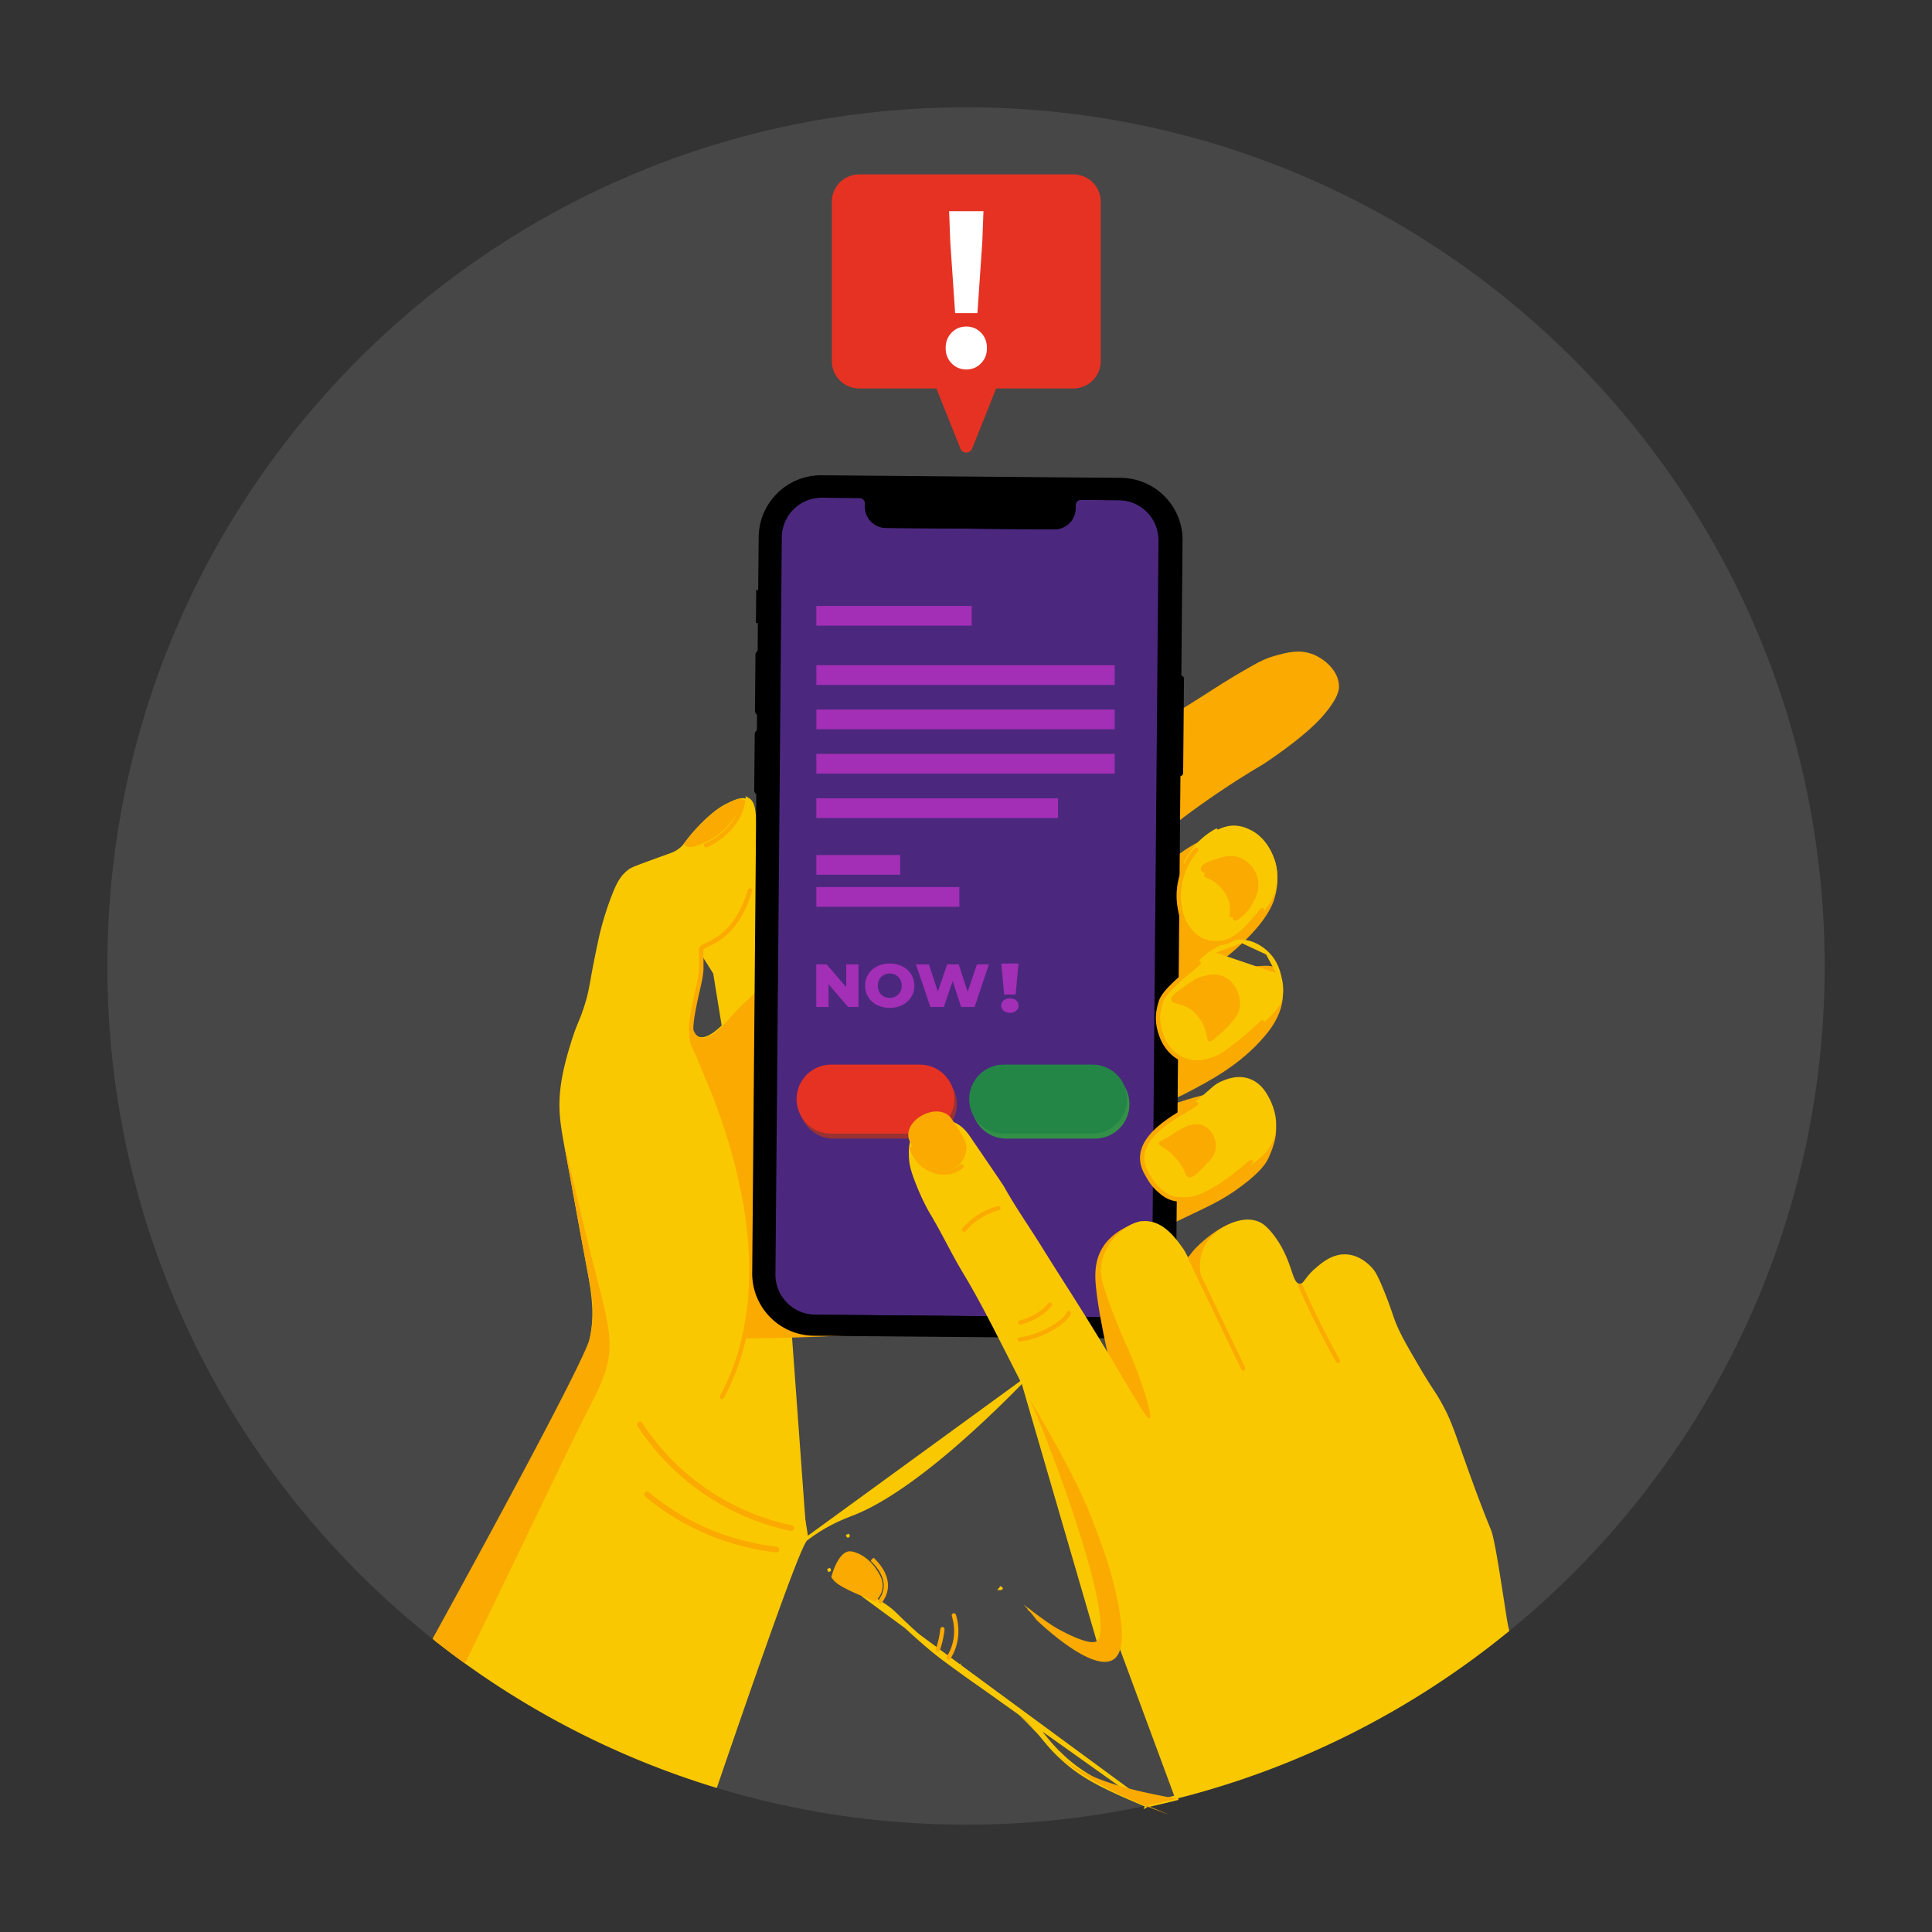 <svg xmlns="http://www.w3.org/2000/svg" width="576" height="576" fill="none"><rect width="100%" height="100%" fill="#333333" stroke="none"/><g clip-path="url(#a)"><path fill="#fff" fill-opacity=".1" d="M544 288c0 79.92-36.62 151.29-94 198.23-28.58 23.38-62.29 40.71-99.2 50.01h-.01c-2.92.74-5.85 1.43-8.81 2.06h-.01c-.13.03-.26.06-.39.08-17.28 3.68-35.2 5.62-53.58 5.62-25.84 0-50.79-3.83-74.3-10.95-27.22-8.24-52.52-20.89-75.07-37.12-3.11-2.24-6.17-4.55-9.17-6.92-.17-.13-.34-.27-.51-.41C69.88 441.71 32 369.29 32 288 32 146.62 146.61 32 288 32s256 114.62 256 256z"/><path fill="#FAAA00" d="M352.673 326.41c7.69-4 17.05-8.75 24.6-17.76 3.54-4.23 7.58-11.06 3.54-19.38-1.09-2.24-5.41-1.12-11.86-.62-3.79.29-7.39 1.01-10.6 1.88-6.13 3.92-11.68 6.26-13.75 5.45-.05-.02 5.62-3.24 13.75-5.45 8.95-5.72 19.14-14.81 21.53-22.38 2.12-6.71.12-11.79.12-11.79-.25-.66-1.4-1.61-3.97-3.87 0 0-3.28-2.88-8.32-3.6-9.31-1.33-19.05 8.05-20.62 9.56-17.29 16.67-18.93 45.48-20 69.2-.64 14.24-1.85 41.08 6.96 43.85 1.71.54 2.26-.31 14.16-6.09 11.44-5.55 15.66-7.06 22.11-11.93 5.78-4.36 7.27-6.82 8.08-8.7 1.7-3.95 3.08-8.25.99-12.42-.25-.49-1.63-2.25-2.36-3.11-2.73-3.18-6.83-3.66-8.45-3.85-9.99-1.17-32.87 9.42-32.92 9.32-.25-.45 17.02-8.32 17.02-8.32l-.01.01z"/><path fill="#FAAA00" d="M358.34 290.53c-8.13 2.21-13.8 5.43-13.75 5.45 2.07.81 7.62-1.53 13.75-5.45zm32.607-95.62c-3.79-1.33-7.33-.36-10.49.5-3.07.83-5.22 2-6.99 3-7.23 4.04-12.14 7.35-14.74 8.99-11.23 7.09-13.49 8.75-17.49 8.75-12.27 0 3.25 34.23 3.25 34.23s12.34-10.87 32.28-22.64c0 0 11.82-7.66 17.45-14.09 4.95-5.65 5.05-8.21 5-9.25-.21-4.52-4.49-8.18-8.24-9.5l-.03.01z"/><path fill="#FAC800" stroke="#FAC800" d="m344.155 364.479.001-.002c2.739-6.959.574-12.258-1.449-17.208-.21-.515-.419-1.026-.621-1.535-1.053-2.654-3.128-4.201-5.895-6.264l-.512-.382c-3.003-2.246-6.618-5.097-10.155-10.453-2.524-3.826-3.711-6.962-4.75-9.705l-.32-.841-.003-.007c-2.686-6.993-5.896-15.351-10.102-23.018-4.21-7.674-9.39-14.603-15.985-18.771-12.014-7.592-28.796-6.074-39.562-1.355-6.633 2.905-14.156 8.415-20.598 13.761-6.401 5.311-11.698 10.43-13.942 12.598l-.033.032 123.926 63.15zm0 0c-.82 2.118-2.104 4.387-4.001 6.856l.397.305m3.604-7.161-3.604 7.161m0 0-.397-.304c-3.134 4.083-6.84 8.677-10.956 13.572a450.118 450.118 0 0 1-6.043 7.032v.001m17.396-20.301-17.396 20.301m0 0c-5.825 6.653-12.228 13.616-18.86 20.348l-.001.001m18.861-20.349-18.861 20.349m0 0c-8.596 8.745-17.576 17.123-26.185 24.01-8.616 6.891-16.834 12.266-23.91 15.034l-.437.169c-2.369.912-7.544 2.903-13.25 7.227m63.782-46.44-63.782 46.44m0 0h-.009l-.134.102a1.59 1.59 0 0 0-.316.343 5.179 5.179 0 0 0-.302.477c-.212.37-.459.862-.737 1.463-.558 1.202-1.258 2.872-2.078 4.94-1.642 4.136-3.777 9.891-6.242 16.738-4.889 13.583-11.082 31.484-17.309 49.638-30.592-9.329-58.75-24.233-83.281-43.55 11.179-20.161 22.038-40.111 30.378-55.982 4.196-7.984 7.755-14.938 10.397-20.369 2.633-5.412 4.377-9.353 4.914-11.286 2.4-8.658 1.075-15.742-.598-24.687l-.053-.279a3964.482 3964.482 0 0 1-3.084-16.728c-1.02-5.577-2.04-11.155-3.085-16.731-1.291-6.953-2.116-11.547-1.445-17.796.604-5.656 2.26-11.034 3.221-14.146.894-2.917 1.468-4.331 2.023-5.662l.095-.227c.529-1.267 1.06-2.537 1.841-4.997.883-2.797 1.207-4.351 1.665-6.855l.186-1.027a323.843 323.843 0 0 1 2.271-11.504v-.003c.358-1.706 1.62-7.464 4.325-14.205 1.126-2.781 2.233-5.063 4.551-6.764.639-.468 1.096-.702 5.947-2.484h.001a598.046 598.046 0 0 1 4.499-1.636c.742-.266 1.304-.468 1.743-.632 1.097-.409 1.514-.609 2.135-1.01 1.239-.791 1.75-1.378 2.449-2.302l.255-.339c.646-.864 1.526-2.04 3.263-3.921 4.718-5.104 7.669-6.648 8.508-7.073 1.236-.62 2.421-1.214 3.513-1.536 1.093-.323 1.99-.341 2.705.065h.001c.616.349 1.041.975 1.332 2.307.294 1.344.429 3.3.544 6.177v.001l.5-.02m15.411 211.5-28.763-177.064c3.499-2.065 10.258-6.055 13.052-19.576.33-1.59.61-6.91.3-14.86m0 0c-.23-5.74-.54-8-2.13-8.9l2.13 8.9zm-16.029 36.425c.268 5.482-.958 10.581-1.978 14.823l-.297 1.243c-.524 2.215-.946 4.198-.941 5.804.005 1.622.449 2.985 1.777 3.784h.001c1.024.612 2.177.514 3.297.07 1.114-.443 2.266-1.254 3.375-2.194 1.115-.943 2.216-2.041 3.225-3.083.321-.331.632-.655.93-.967.649-.677 1.242-1.297 1.767-1.805l-11.156-17.675z"/><path fill="#FAAA00" d="M207.649 246.98c-2.31 2.51-3.13 3.78-3.86 4.7.33.32.77.56 1.08.68.83.31 1.6.12 2.06 0 4.21-1.18 7.32-3.65 7.32-3.65 2.55-2.02 3.9-3.9 4.9-5.31.38-.54 1.28-1.85 1.69-3.74.09-.41.24-1.08.23-1.65-1.46.14-3.12.97-4.77 1.81-.9.45-3.89 2.04-8.65 7.18v-.02zm26.379 41.21c-6.51 5.39-11.9 10.61-14.14 12.77-2.63 2.55-11.2 14.83-13.81 4.29.18 2.59.32 4.07.97 6.89 1.55 6.7 6.7 16.71 7.9 20.12 14.51 41.37 5.35 49.34 9.68 49.66 7.42.55 35.23-55.75 14.47-87.3a49.06 49.06 0 0 0-5.06-6.44l-.01.01z"/><path fill="#FAAA00" d="M221.762 398.99c40.42 0 81.83-5.15 102.57-7.62 4.82-6.19-.97-10.21 6.03-19.32.24-.31.48-.62.72-.94l-102.04-15.17s-8.05 43.04-7.27 43.04l-.01.01z"/><path fill="#FAAA00" d="M206.798 308.09c0-.23-.01-.44-.04-.64-.07-.84-.21-2.57 1.29-9.5.2-.9.38-1.72.56-2.51.63-2.77 1.13-4.96 1.13-6.94v-3.18c-.01-.73-.03-1.21-.04-1.54 0-.16 0-.28-.01-.36 0-.23.11-.45.31-.57.3-.19.78-.41 1.18-.61 3.08-1.48 9.44-4.53 13.06-16.59a.655.655 0 0 0-1.25-.39c-3.46 11.51-9.46 14.4-12.38 15.8-1.19.57-1.97.95-2.17 1.67-.08.31-.08.47-.06 1.08.01.32.02.79.04 1.52v3.16c0 1.84-.46 3.86-1.1 6.66-.18.8-.37 1.62-.56 2.52-1.54 7.12-1.39 8.98-1.32 9.88.02.18.02.38.03.59.04 1.01.09 2.4.96 4.29 24.38 52.99 18.04 85.61 8.23 103.75-.17.32-.06.71.26.88.32.17.72.06.89-.26 5.72-10.59 8.68-23.12 8.79-37.24.15-20.09-5.56-42.86-16.98-67.68-.76-1.65-.8-2.84-.84-3.79h.02zm-31.049 111.42c-4.59 8.72-20.29 41.9-37.12 76.42-3.11-2.24-6.17-4.55-9.17-6.92-.17-.13-.34-.27-.51-.41 23.41-42.54 45.75-84.38 46.89-89.61 1.91-8.74.52-13.52-1.18-22.61-2.09-11.15-4.08-22.31-6.16-33.46-1.3-6.95 5.44 22.29 7.42 30.17 6.63 26.34 8.85 29.29-.17 46.42zm180.403-117.67a11.357 11.357 0 0 0-5.95-3.23.648.648 0 0 0-.76.56c-.04.35.18.66.51.73 1.34.26 3.41.97 5.27 2.86 2.01 2.05 2.78 4.47 3.08 6.03.06.34.38.58.72.53h.01c.37-.05.62-.4.55-.76-.33-1.73-1.18-4.41-3.43-6.71v-.01zm-21.654 42.69a17.09 17.09 0 0 0-3.38-2.66.657.657 0 0 0-.91.24c-.17.31-.07.69.23.87 1.15.69 2.2 1.51 3.13 2.46 1.26 1.27 2.28 2.74 3.06 4.36.15.32.52.45.84.32.34-.15.49-.55.33-.88-.83-1.75-1.95-3.33-3.3-4.71zM221.49 238.37c-.31 0-.58.24-.62.55-.23 1.53-1.35 6.06-6.49 10.02a20.486 20.486 0 0 1-4.11 2.46.652.652 0 1 0 .53 1.19c1.51-.67 3.02-1.57 4.38-2.62 5.49-4.23 6.71-9.03 6.98-10.86.06-.4-.26-.75-.66-.74h-.01zm148.011 160.6s-3.13 1.54-3.93 1.37c-.98-.21-3.19-2.86-3.19-2.86s1.19 3.03 1.02 3.84c-.21.98-2.51 3.29-2.51 3.29s2.87-1.22 3.85-1.02c.8.17 3.28 2.51 3.28 2.51s-1.25-2.87-1.06-3.81c.18-.85 2.55-3.32 2.55-3.32h-.01z"/><path fill="#4B287D" d="m228.633 380.71 2.86-222.78 4.77-9.55 13.99-1.28h78.87l14.62 1.28 3.5 13.69-1.91 223.74-4.29 7.32h-102.24l-7.63-3.18-2.54-9.23h.01l-.01-.01z"/><path fill="#000" fill-rule="evenodd" d="m352.559 161.21-.35 40.2c.46.1.78.49.78.97l-.25 28.06c0 .46-.35.87-.81.97l-1.29 149.16c-.04 4.92-2.04 9.64-5.56 13.1a18.582 18.582 0 0 1-13.17 5.33l-89.24-.77c-4.92-.04-9.63-2.03-13.09-5.56a18.553 18.553 0 0 1-5.32-13.18l1.22-142.7c-.41-.29-.62-.74-.62-1.23l.15-16.61c0-.49.25-.94.65-1.22l.04-4.62c-.39-.29-.62-.74-.62-1.23l.15-16.61c0-.49.25-.94.65-1.22l.07-8.3h-.58l.09-9.83h.58l.15-15.78c.04-4.94 2.05-9.64 5.56-13.1 3.51-3.47 8.26-5.39 13.19-5.34l89.24.77c10.26.09 18.5 8.48 18.39 18.74h-.01zm-12.37 228.08c2.26-2.24 3.55-5.27 3.57-8.43l1.92-219.66c.06-6.61-5.25-12.01-11.85-12.07l-11.55-.1c-.87.03-1.57.74-1.58 1.63v.96a6.33 6.33 0 0 1-1.89 4.41 6.305 6.305 0 0 1-4.44 1.8l-50.02-.44c-3.45-.03-6.22-2.85-6.21-6.3v-1.02c-.01-.86-.7-1.55-1.55-1.6l-11.46-.1c-6.6-.06-12 5.26-12.05 11.86l-1.89 219.64c-.06 6.61 5.25 12.01 11.85 12.08l88.68.77c3.18.03 6.22-1.21 8.49-3.44h-.01l-.01.01z" clip-rule="evenodd"/><path fill="#000" fill-rule="evenodd" d="m244.439 143.06 89.84.77c9.2.09 16.58 7.61 16.51 16.81l-1.91 220.43c-.07 9.21-7.6 16.61-16.8 16.54l-89.84-.78c-9.2-.09-16.6-7.61-16.52-16.81l1.92-220.43c.09-9.21 7.6-16.61 16.8-16.54v.02-.01zm95.48 246.23c2.26-2.22 3.55-5.27 3.57-8.43l1.9-219.66c.06-6.61-5.25-12.01-11.85-12.07l-11.55-.1c-.87.03-1.57.74-1.58 1.63v.96a6.373 6.373 0 0 1-1.89 4.41 6.322 6.322 0 0 1-4.44 1.8l-50.02-.44c-3.45-.03-6.22-2.85-6.21-6.29v-1.02c-.01-.86-.7-1.55-1.55-1.6l-11.46-.1c-6.6-.06-12 5.26-12.06 11.86l-1.89 219.65c-.06 6.61 5.25 12.01 11.85 12.08l88.68.77c3.18.03 6.22-1.21 8.49-3.44l.01-.01z" clip-rule="evenodd"/><path fill="#A22FB6" d="M289.703 180.66h-46.32v5.88h46.32v-5.88zm-21.32 74.25h-25v5.88h25v-5.88zm17.64 9.56h-42.64v5.88h42.64v-5.88zm46.31-66.16h-88.95v5.88h88.95v-5.88zm0 13.23h-88.95v5.88h88.95v-5.88zm0 13.23h-88.95v5.88h88.95v-5.88zm-16.9 13.23h-72.05v5.88h72.05V238zm-59.486 49.51v12.72h-3.08l-5.84-6.78v6.78h-3.66v-12.72h3.08l5.84 6.78v-6.78h3.66zm9.315 12.98c-1.4 0-2.66-.29-3.78-.86a6.655 6.655 0 0 1-2.62-2.36c-.63-1.01-.94-2.14-.94-3.4 0-1.26.32-2.39.94-3.4.64-1.01 1.52-1.79 2.62-2.36 1.12-.57 2.38-.85 3.78-.85s2.65.29 3.76.85c1.12.57 2 1.36 2.62 2.36.64 1.01.96 2.14.96 3.4 0 1.26-.32 2.39-.96 3.4-.63 1.01-1.5 1.79-2.62 2.36-1.11.57-2.36.86-3.76.86zm0-2.98c.67 0 1.27-.15 1.81-.46.54-.3.97-.73 1.29-1.27.31-.56.47-1.19.47-1.91s-.16-1.35-.47-1.89c-.32-.56-.74-.99-1.29-1.29-.54-.3-1.15-.45-1.81-.45-.66 0-1.27.15-1.81.45-.54.3-.97.73-1.28 1.29-.31.54-.47 1.17-.47 1.89s.16 1.35.47 1.91c.32.55.74.97 1.28 1.27.54.3 1.15.46 1.81.46zm29.578-10-4.29 12.72h-4l-2.53-7.74-2.64 7.74h-4l-4.29-12.72h3.85l2.66 8.12 2.79-8.12h3.44l2.66 8.2 2.78-8.2h3.57zm3.698-.25h5.12l-.86 9.23h-3.42l-.84-9.23zm2.56 14.7c-.76 0-1.38-.21-1.86-.62-.48-.43-.73-.95-.73-1.55 0-.6.24-1.13.73-1.54.49-.41 1.1-.6 1.86-.6s1.37.2 1.84.6c.48.4.73.91.73 1.54s-.24 1.13-.73 1.55c-.48.42-1.1.62-1.84.62z"/><path fill="#993233" d="M274.99 318.88h-26.47c-5.683 0-10.29 4.607-10.29 10.29 0 5.683 4.607 10.29 10.29 10.29h26.47c5.683 0 10.29-4.607 10.29-10.29 0-5.683-4.607-10.29-10.29-10.29z"/><path fill="#E63223" d="M274.252 317.4h-26.47c-5.683 0-10.29 4.607-10.29 10.29 0 5.683 4.607 10.29 10.29 10.29h26.47c5.683 0 10.29-4.607 10.29-10.29 0-5.683-4.607-10.29-10.29-10.29z"/><path fill="#329146" d="M326.448 318.88h-26.47c-5.684 0-10.29 4.607-10.29 10.29 0 5.683 4.606 10.29 10.29 10.29h26.47c5.683 0 10.289-4.607 10.289-10.29 0-5.683-4.606-10.29-10.289-10.29z"/><path fill="#238647" d="M325.709 317.4h-26.47c-5.683 0-10.29 4.607-10.29 10.29 0 5.683 4.607 10.29 10.29 10.29h26.47c5.683 0 10.29-4.607 10.29-10.29 0-5.683-4.607-10.29-10.29-10.29z"/><path fill="#FAC800" stroke="#FAC800" d="m372.83 248.008-.323-.161c-.881-.44-2.647-1.283-5.008-1.197h-.001c-.549.018-2.135.128-4.295 1.198l9.627.16zm0 0 .016-.017m-.016.017.016-.017m0 0c3.439 1.838 5.067 4.898 5.701 6.119.525 1.021 2.538 5.22 1.455 10.417-.799 3.801-2.813 6.068-5.884 9.51l.373.333-.373-.333c-2.487 2.788-4.409 4.928-7.791 6.11l-.001.001-.02.007c-1.497.516-4.633 1.596-7.874.253-3.294-1.359-4.745-4.414-5.489-5.991-3.472-7.391.108-15.18.751-16.567l.001-.001c2.698-5.855 7.215-8.864 9.508-10.001l9.643.143zm-19.605 9.649zm0 0c2.76-5.99 7.38-9.07 9.74-10.24l-9.74 10.24zm24.586 26.537c-1.122-1.09-3.827-3.332-7.629-3.558l7.629 3.558zm0 0 .28.29c2.323 2.409 3.008 5.058 3.375 6.523l-3.655-6.813zm-16.824-.133-.003.001c-.553.342-.82.53-1.996 1.597-.595.54-1.416 1.298-2.614 2.406-1.186 1.096-2.741 2.533-4.814 4.44l-.054.05c-2.522 2.324-3.439 3.169-4.346 4.822-.582 1.066-1.824 3.681-1.689 6.99.194 4.891 3.355 10.453 8.4 12.033 3.876 1.216 7.418-.361 9.884-1.478l.001-.001c1.115-.503 2.708-1.593 4.511-3.013 1.793-1.412 3.76-3.125 5.615-4.844 1.855-1.719 3.592-3.44 4.925-4.868a36.269 36.269 0 0 0 1.651-1.877c.434-.538.691-.919.785-1.133l.001-.001c1.433-3.237.604-6.629.222-8.177l-20.479-6.947zm0 0c3.42-2.143 5.818-3.624 9.194-3.425l-9.194 3.425zm3.432 38.776c1.401-.596 4.482-1.89 7.772-.775l.019.019.108.038c3.236 1.138 4.789 3.992 5.473 5.25l.003.006v.001c2.634 4.877 3.268 10.772-.451 15.439-1.269 1.586-4.168 4.037-10.649 8.655-5.591 3.98-8.929 5.859-12.986 6.148h-.001c-1.957.145-3.321-.144-4.303-.475-3.062-1.036-4.764-3.302-5.505-4.319-.133-.185-1.245-1.758-2.04-3.92-.799-2.174-1.247-4.861-.159-7.323.3-.667.668-1.284 3.872-4.077l.001-.001c2.96-2.587 4.868-4.013 6.669-5.324l.547-.398c1.615-1.173 3.229-2.346 5.517-4.272.865-.729 1.547-1.332 2.118-1.839l.205-.182c.479-.426.872-.775 1.237-1.079.816-.679 1.474-1.114 2.553-1.572z"/><path fill="#FAAA00" d="M369.478 255.64c-2.61-.93-4.89-.19-6.99.5-1.89.62-4.39 1.43-4.5 2.75-.16 1.96 5.14 2.1 7.75 6.24 4.25 6.75.61 9.2 2.43 9.37.94.09 4.02-2.46 5.56-5.62.78-1.6 1.95-4 1.25-6.99-.65-2.75-2.71-5.25-5.49-6.24l-.01-.01zM364.493 291c-2.19-.85-4.14-.37-5.62 0-2.29.57-3.72 1.61-6.12 3.38-2.49 1.83-3.74 2.74-3.62 3.62.23 1.68 4.21.86 7.25 4.12 2.39 2.57 3.12 5.5 3.12 5.5.37 1.48.33 2.63 1 2.87.3.11.73.04 3.12-2.12 1.66-1.49 2.49-2.24 3.5-3.5 1.18-1.46 1.77-2.18 2.12-3.12 1.24-3.26-.41-6.47-.62-6.87-.39-.73-1.58-2.88-4.12-3.87l-.01-.01zm-6.001 44.47c-1.55-.54-2.96-.19-3.75 0-1.06.26-1.82.69-3.25 1.5-1.07.61-1.09.71-2.37 1.5-2.73 1.67-3.58 1.77-3.62 2.37-.06.78 1.32.99 3.38 2.75 1.9 1.63 3.05 3.47 3.38 4 1.37 2.23 1.16 3.1 2 3.38 1.23.41 2.71-1.13 5.37-3.87 2.03-2.09 2.43-3.04 2.62-3.75a6.7 6.7 0 0 0 0-3.5c-.1-.37-.98-3.4-3.75-4.37l-.01-.01z"/><path fill="#FAAA00" d="M375.908 304.34c-3.12 2.96-6.33 5.67-9.53 8.07-1.48 1.11-3.29 2.36-5.88 3.13-2.44.72-4.22.61-5.06.48-1.15-.18-2.35-.6-3.39-1.17-3.03-1.67-4.46-4.48-5.05-6-1.58-4.1-1.26-6.89-.24-10.06.85-2.63 5.6-6.59 8.75-9.21.91-.76 1.72-1.43 2.33-1.99a.653.653 0 0 0-.87-.97c-.59.53-1.39 1.2-2.3 1.95-3.46 2.88-8.19 6.82-9.15 9.81-1.08 3.35-1.45 6.49.26 10.93.65 1.69 2.25 4.8 5.64 6.67 1.5.83 2.9 1.17 3.82 1.32.36.06.88.11 1.53.11 1.04 0 2.44-.14 4.09-.63 2.8-.83 4.72-2.15 6.29-3.33 3.25-2.43 6.49-5.18 9.65-8.17.26-.25.27-.66.02-.92a.649.649 0 0 0-.92-.02h.01zm.801-33.51a.65.65 0 0 0-.91.11 72.919 72.919 0 0 1-3.78 4.38c-2.04 2.18-2.829 2.74-3.129 2.95-1.06.76-2.521 1.79-4.701 2.16-2.74.47-4.96-.42-5.58-.71-2.38-1.1-3.61-2.94-4.21-3.82-1.58-2.35-1.91-4.65-2.13-6.18-.22-1.51-.43-4.6.6-8.2.82-2.84 2.291-5.5 4.271-7.74a.653.653 0 0 0-.041-.9.665.665 0 0 0-.94.04c-2.1 2.38-3.67 5.22-4.54 8.24-1.11 3.83-.87 7.13-.64 8.75.24 1.64.6 4.13 2.34 6.72.66.98 2.03 3.02 4.74 4.28.71.33 2.36.97 4.52.97.58 0 1.19-.05 1.83-.15 2.47-.42 4.13-1.6 5.24-2.39.56-.4 1.44-1.11 3.33-3.12 1.32-1.41 2.62-2.91 3.86-4.46.23-.28.17-.7-.11-.92l-.02-.01zm-4.408 75.27s-11.02 10.18-17.97 10.79c-.31.03-2.99.19-4.46-.23-1.72-.5-2.81-1.44-3.85-2.35-1.77-1.54-2.72-3.23-3.23-4.14-.09-.16-.17-.31-.24-.42-1.3-2.15-1.67-4.23-1.14-6.33 1.36-5.37 8.4-9.52 12.61-12 1.57-.92 2.66-1.57 3.21-2.1.1-.09.08-.25-.02-.33l-.66-.55a.226.226 0 0 0-.29 0c-.47.42-1.65 1.12-2.9 1.85-4.39 2.59-11.72 6.91-13.21 12.81-.61 2.42-.18 4.89 1.29 7.32.06.11.14.23.22.39.55.98 1.57 2.8 3.51 4.49 1.1.96 2.34 2.04 4.35 2.62.82.24 1.58.32 2.29.32 7.63 1.17 20.84-9.79 21.63-11.49.55-1.18-.87-.92-1.13-.64l-.01-.01z"/><path fill="#FAAA00" d="M365.219 264.06a12.598 12.598 0 0 0-5.34-3.71.659.659 0 0 0-.85.42c-.1.33.07.68.4.8 1.43.53 3.25 1.5 4.79 3.33.53.63 1.94 2.3 2.37 4.9.16.98.17 1.98.02 2.97a.651.651 0 1 0 1.29.2c.17-1.13.16-2.27-.02-3.39-.49-2.96-2.07-4.83-2.66-5.53v.01zm7.611 100.49c-4.61-2.18-11.91 3.13-16.15 7.36-4.1 4.09-3.73 7.69-6.28 8.14-4.95.88-5.15-17.9-11.16-15.72-10.8 3.93-12.73 10.48-12.68 16.33.08 9.41 7.48 42.31 11.05 46.34 9.6 10.82 42.46 6.3 49.22-9.17 2.82-6.45-2.12-7.41-7.9-36.94-1.35-6.91-2.11-14.44-6.11-16.33l.01-.01z"/><path fill="#FAC800" stroke="#FAC800" d="M350.738 535.74c36.706-9.258 70.241-26.475 98.696-49.694-.423-1.646-.64-3.052-.826-4.249l-.012-.08-.118-.757c-1.863-12.017-2.811-18.129-3.786-22.418-.37-1.607-.507-1.942-1.195-3.62l-.091-.224c-.774-1.89-2.174-5.341-5.076-13.307l.47-.171-.47.171c-1.401-3.846-2.465-6.86-3.335-9.323-2.417-6.846-3.33-9.43-5.781-13.793v-.001c-.969-1.728-1.555-2.619-2.31-3.767a90.147 90.147 0 0 1-.207-.315c-.865-1.317-1.979-3.042-4.049-6.58-3.973-6.798-6.02-10.321-7.479-14.383v-.001c-.173-.484-.348-.993-.538-1.546-.573-1.669-1.281-3.734-2.494-6.714h-.001c-1.975-4.868-2.757-5.897-3.472-6.667-.683-.733-3.494-3.737-7.546-3.831h-.001c-3.811-.095-6.732 2.403-8.631 4.039-1.495 1.286-2.319 2.385-2.925 3.193l-.085.113c-.3.399-.582.769-.886 1.024-.332.278-.714.44-1.193.399h-.004c-.859-.081-1.387-.744-1.783-1.527-.356-.705-.678-1.655-1.045-2.74l-.141-.415c-.866-2.546-2.084-5.925-4.679-9.492l-.001-.001c-2.499-3.46-4.184-4.176-4.719-4.388v-.001c-2.073-.825-4.207-.635-5.996-.14-1.785.495-3.182 1.283-3.762 1.611h-.002c-.772.436-4.829 2.738-6.383 7.228-1.302 3.769-.423 7.845.796 11.05a34.597 34.597 0 0 0 1.807 3.927c.129.243.248.461.353.654.105.192.197.361.271.501.072.135.136.259.177.355.018.044.045.111.06.185.007.032.02.11.005.204a.514.514 0 0 1-.298.388l-.002.001a.525.525 0 0 1-.536-.07.825.825 0 0 1-.133-.131 2.814 2.814 0 0 1-.187-.266c-.128-.202-.29-.489-.472-.824a87.148 87.148 0 0 1-1.274-2.478 249.63 249.63 0 0 1-1.62-3.311l-.111-.23-.029-.061-.008-.016-.002-.004v-.001c-4.493-9.376-4.769-9.862-5.378-10.728-1.637-2.324-4.256-5.986-7.862-7.392a8.384 8.384 0 0 0-2.803-.576c-3.705-.094-6.526 2.437-7.952 3.721l-.001.001c-.833.747-4.115 3.897-4.859 8.891-.303 2.066-.09 3.859 1.23 7.909.26.769.548 1.615.886 2.559l.001.001c2.524 7.08 4.912 12.288 5.175 12.862l.008.018c2.239 4.895 4.279 10.321 5.625 14.594.672 2.134 1.176 3.993 1.443 5.359.132.679.211 1.258.218 1.697.003.216-.011.427-.059.609-.044.166-.148.421-.414.549l-.003.001c-.266.127-.523.048-.685-.036a1.938 1.938 0 0 1-.461-.363c-.292-.295-.64-.75-1.049-1.344-.822-1.195-1.953-3.05-3.457-5.569-.585-.979-1.226-2.061-1.93-3.245-2.922-4.925-6.905-11.637-12.247-20.23a721.286 721.286 0 0 0-2.558-4.087v-.001c-1.492-2.368-2.629-4.154-3.758-5.928-1.827-2.87-3.633-5.707-6.884-10.924-1.26-2.026-2.568-4.036-3.879-6.051-2.452-3.767-4.913-7.551-7.094-11.481l-.002-.004a28.053 28.053 0 0 0-.747-1.147 472.873 472.873 0 0 0-1.938-2.869 6155.105 6155.105 0 0 0-7.488-10.979c-.704-1.022-2.076-2.975-4.576-4.054-3.435-1.481-6.688-.318-6.978-.204l-.006.003h-.001c-.783.296-2.989 1.246-4.452 3.587-1.392 2.228-1.335 4.436-1.265 6.397v.002c.078 2.379.636 4.268 1.569 6.76a74.54 74.54 0 0 0 3.151 7.226c.43.856.789 1.521 1.039 1.971a29.139 29.139 0 0 0 .365.639l.019.032.004.007.001.002h.001c1.748 2.894 3.339 5.876 4.92 8.844l.057.106c1.565 2.936 3.122 5.858 4.823 8.691 4.821 8.009 8.46 15.176 15.708 29.472a807.931 807.931 0 0 1 1.91 3.771l.05.099 45.642 123.326zm0 0h-.011l-.06.015a233.365 233.365 0 0 1-8.645 2.025m8.716-2.04.052.5c-2.92.74-5.85 1.43-8.81 2.06m0 0 .353-.354a.525.525 0 0 0-.201-.125l-.035-.01-.075-.031m-.042.52-.004-.016-.005.012c.002-.001.004-.001.009.004zm.042-.52-.078.016m.078-.016c-7.359-3.092-12.689-5.466-17.038-8.04v-.001a54.715 54.715 0 0 1-2.268-1.416m19.228 9.473L257.51 475.74l.203-.457a39.975 39.975 0 0 1 6.688 3.841c1.379.989 2.018 1.615 3.347 2.917.586.573 1.305 1.277 2.281 2.202m71.915 53.553c-.022.002-.046.004-.07.009a.507.507 0 0 0-.366.301c-7.193-3.026-12.46-5.38-16.778-7.936-.83-.49-1.59-.97-2.29-1.43m19.504 9.056L285.68 497.76m37.036 30.563a43.713 43.713 0 0 1-4.588-3.48m4.588 3.48-.276.417m.276-.417-.002-.001-.274.418m-4.312-3.897a43.291 43.291 0 0 1-1.493-1.354l-.006-.006-.006-.006c-.193-.172-.362-.322-.52-.481l-.009-.009-.003-.002a12.285 12.285 0 0 1-.441-.433m2.478 2.291-.328.377m.328-.377-.328.377m-2.15-2.668v-.019l-.092-.08m.092.099v.208a.491.491 0 0 0-.108-.306v-.001a.523.523 0 0 0-.139-.119l-.022-.011c-.018-.009-.039-.018-.022-.011l.044.021.043.021m.204.198-.092-.099m0 0a.05.05 0 0 0-.007-.008l-.063-.07-.042-.021m.112.099-.008-.007-.071-.062-.033-.03m0 0a5.09 5.09 0 0 1-.17-.165m0 0a.014.014 0 0 1-.003-.004l-.005-.006-.009-.011-.003-.004a.625.625 0 0 0-.011-.014l-.03-.032m.061.071-.003-.003.003.004v-.001zm-.061-.071c-1.775-1.792-3.019-3.332-4.241-4.843-.546-.676-1.087-1.346-1.67-2.03-1.878-2.208-4.118-4.481-8.163-7.381l-.291.406m14.365 13.848-.355.352m.355-.352-.002-.002-.353.354m-14.01-14.2.291-.406c-1.252-.898-2.599-1.798-4.176-2.853-.568-.38-1.167-.78-1.801-1.207a275.872 275.872 0 0 1-9.189-6.447m14.875 10.913c-1.245-.892-2.582-1.786-4.157-2.839-2.714-1.815-6.135-4.102-11.013-7.671m15.17 10.51c5.238 3.756 7.405 6.436 9.718 9.299 1.229 1.519 2.499 3.091 4.292 4.901m-28.885-25.113c-.491-.361-.953-.699-1.391-1.019-2.409-1.762-4.094-2.995-6.037-4.585m7.428 5.604-.295.403m.295-.403v-.001l-.295.404m-7.133-6.007c-3.648-2.991-7.214-6.301-8.246-7.258-.138-.129-.23-.215-.272-.252m8.518 7.51-.317.386.316-.386h.001zm-8.518-7.51.005.004-.344.363m.339-.367-.005-.005-.334.372m0 0 .266.246c1.017.944 4.607 4.276 8.274 7.284 1.955 1.6 3.652 2.841 6.061 4.603l1.389 1.017m-15.99-13.15c-1-.948-1.729-1.661-2.317-2.236-1.31-1.283-1.917-1.878-3.263-2.844l21.57 18.23m29.18 24.71c.01.01.03.04.06.07.07.07.15.15.23.22 0 .007.005.009.015.013l.015.007c.177.197.363.374.56.56l.01.01c.161.161.331.313.51.473l.03.027c.47.45.97.9 1.51 1.37m0 0c1.46 1.27 2.98 2.42 4.64 3.52m-69.616-70.855.001-.001-.185-.464.184.465zm45.856 15.285-.316.388h.001l.315-.388zm8.33 6.63-.304.397.304-.397zm20.36 9.11.322.382c.863-.728 1.137-1.844 1.193-2.867.057-1.034-.102-2.09-.211-2.81v-.002c-1.333-8.516-2.711-14.751-3.757-18.861a99.64 99.64 0 0 0-1.274-4.592 48.658 48.658 0 0 0-.458-1.421l-.026-.073-.006-.018-.002-.005-.001-.002-.022.007-.448.162.47-.17c-2.178-6.036-2.783-8.511-3.343-10.83l-.018-.075c-.561-2.321-1.093-4.529-3.08-9.917-2.921-7.96-6.043-14.383-11.613-25.403l22.274 76.495zm-80.148-20.855-.001-.002-.471.167.472-.165z"/><path fill="#FAAA00" d="M363.3 391.21c-2.83-5.93-5.739-12.04-7.829-16.31-.21-.42-.62-.63-.94-.46-.31.17-.4.63-.19 1.05 2.08 4.26 5 10.36 7.83 16.29s5.75 12.06 7.84 16.32c.21.42.62.63.94.46.31-.17.4-.63.19-1.05-2.09-4.26-5.01-10.38-7.83-16.3h-.011zm29.743 2.04a238.83 238.83 0 0 1-4.75-10.19.642.642 0 0 0-.84-.33c-.32.14-.47.52-.33.84 1.6 3.66 2.96 6.58 4.77 10.24 2.04 4.13 4.21 8.25 6.45 12.27.17.31.56.42.87.24a.63.63 0 0 0 .24-.87c-2.24-4-4.39-8.11-6.42-12.21l.01.01zm-109.361-59.72c-3.86-5.55-15.45.62-12.37 6.93.92 1.88 1.87 3.86 2.54 4.65 2.87 3.35 6.33 3.79 6.61 3.82.58.06 4.24.39 6.32-2.68.37-.55 1.6-2.35 1.25-4.92-.23-1.66-2.35-4.91-4.36-7.8h.01zm14.607 26.52a.642.642 0 0 0-.79-.47c-2.13.57-4.21 1.5-6.07 2.69a19.945 19.945 0 0 0-4.48 3.92c-.23.27-.19.69.1.91.27.21.66.17.88-.09a19.02 19.02 0 0 1 4.19-3.67c1.74-1.13 3.71-2 5.71-2.53.33-.09.53-.42.45-.76h.01zm15.171 28.42a.63.63 0 0 0-.88.07 16.399 16.399 0 0 1-8.57 5.12.637.637 0 0 0 .29 1.24c1.18-.28 2.32-.67 3.41-1.18a17.566 17.566 0 0 0 5.82-4.34c.24-.27.2-.69-.07-.91zm5.301 2.4a.621.621 0 0 0-.7.37c-.59 1.34-2.59 3.03-5.4 4.55-2.95 1.6-6.21 2.68-8.7 2.91-.33.03-.58.32-.57.66.02.37.33.65.7.61 2.26-.21 5.01-1.06 7.56-2.25 3.5-1.63 6.62-3.88 7.57-5.98.17-.37-.07-.8-.46-.88v.01zM253.6 462.51c-2.64-.24-4.72 3.8-5.76 7.7 1.06 1.4 1.18 2.53 13.1 7.27 1-.96 1.95-2.3 2.17-4.05.3-2.41-.94-4.25-1.96-5.75-2.32-3.42-5.63-5-7.55-5.17zm30.571 18.5c-.32.11-.5.46-.4.78.65 2.14 1.11 5.2.1 8.58-.36 1.22-.9 2.38-1.58 3.47-.18.29-.1.67.18.86.3.21.71.12.9-.18.75-1.19 1.33-2.46 1.72-3.79 1.1-3.67.61-7-.1-9.31a.647.647 0 0 0-.82-.42v.01zm-3.151 4.08a.632.632 0 0 0-.68.56c-.13 1.27-.36 2.53-.67 3.76-.19.74-.41 1.47-.67 2.19-.12.33.05.68.37.8.33.13.71-.05.83-.39.26-.75.5-1.52.7-2.3.33-1.29.57-2.61.7-3.93a.644.644 0 0 0-.58-.71v.02zm60.959 53.21c2.01.84 4.18 1.73 6.52 2.7-2.48-.89-4.78-1.76-6.92-2.62-7.39-2.99-12.86-5.8-16.85-8.21-.83-.49-1.59-.97-2.29-1.43-5.13-3.37-7.12-5.7-7.52-6.2-.03-.03-.05-.06-.06-.07l.29.29s.01 0 .03.02c.18.19.37.38.57.57.17.17.35.33.54.5 7.61 6.77 20.95 9.98 34.5 12.39-2.92.74-5.85 1.43-8.81 2.06zm-14.741-81.04c-2.22-5.83-3.42-8.98-6.18-14.62-3.99-8.16-9.17-17.28-14.26-25.77 4.27 8.53 25.5 63.65 20.58 72.02-1.3 2.21-8.66-1.42-12.02-3.3-1.17-.65-3.07-1.79-8.35-5.81-.68-.52-1.32-1.01-1.93-1.48a46.4 46.4 0 0 1 3.9 4.62s27.99 27.2 25.32 1.5c-.75-7.24-2.85-16.08-7.07-27.16h.01z"/><path fill="#FAAA00" d="m260.231 464.58-.5.53c-.1.11-.1.28 0 .38 2.94 2.88 5.58 7.2 2.03 11.76-.1.13-.07.31.07.4l.84.52s.06-.08.1-.14c3.24-4.16 2.47-8.93-2.15-13.46-.11-.1-.28-.1-.39 0v.01zm26.019-117.35c-.49.4-1.02.74-1.58 1.01h-.01c-1.65.76-3.11.7-3.66.67-1.52-.07-2.6-.53-3.18-.78-.53-.23-1.93-.83-3.18-2.19-.65-.71-1.05-1.39-1.37-1.93-.34-.58-.63-1.18-.89-1.8a.643.643 0 0 0-.8-.36c-.34.12-.52.51-.38.84.28.68.6 1.34.97 1.97.35.6.78 1.34 1.53 2.15 1.44 1.56 3.02 2.24 3.62 2.5.61.26 1.87.8 3.63.88.57.03 2.33.11 4.26-.79h.02c.67-.31 1.29-.71 1.86-1.18.29-.24.32-.67.05-.94a.646.646 0 0 0-.87-.04l-.02-.01zm-50.203 107.51c-8.32-1.76-16.15-4.94-23.29-9.48-8.42-5.35-15.75-12.6-21.25-21a.866.866 0 0 0-1.18-.26.86.86 0 0 0-.26 1.19c5.64 8.61 13.15 16.04 21.77 21.51a71.869 71.869 0 0 0 23.87 9.71c.47.1.92-.21 1.01-.67.09-.46-.21-.9-.66-1h-.01zm-4.477 6.41c-10.33-1.24-19.95-4.45-28.6-9.56a71.728 71.728 0 0 1-9.48-6.69.854.854 0 0 0-1.2.1c-.31.36-.27.9.1 1.21 3.05 2.55 6.32 4.85 9.72 6.85 8.86 5.22 18.71 8.51 29.28 9.78a.856.856 0 0 0 .2-1.7l-.02.01z"/><path fill="#E63223" d="M320.018 52h-63.866A8.153 8.153 0 0 0 248 60.152v47.508a8.154 8.154 0 0 0 8.152 8.152h23.016l7.174 17.932c.628 1.573 2.855 1.573 3.485 0l7.175-17.932h23.016a8.154 8.154 0 0 0 8.152-8.152V60.152A8.153 8.153 0 0 0 320.018 52z"/><path fill="#fff" d="M281.93 103.783c0-1.845.589-3.377 1.765-4.6 1.175-1.22 2.64-1.832 4.393-1.832 1.752 0 3.217.612 4.393 1.832 1.175 1.223 1.764 2.755 1.764 4.6 0 1.844-.589 3.31-1.764 4.533-1.176 1.223-2.641 1.835-4.393 1.835-1.753 0-3.218-.612-4.393-1.835-1.176-1.22-1.765-2.733-1.765-4.533zm1.382-31.618-.347-9.203h10.239l-.348 9.203-1.452 21.172h-6.642l-1.453-21.172h.003z"/></g><defs><clipPath id="a"><path fill="#fff" d="M32 32h512v512H32z"/></clipPath></defs></svg>